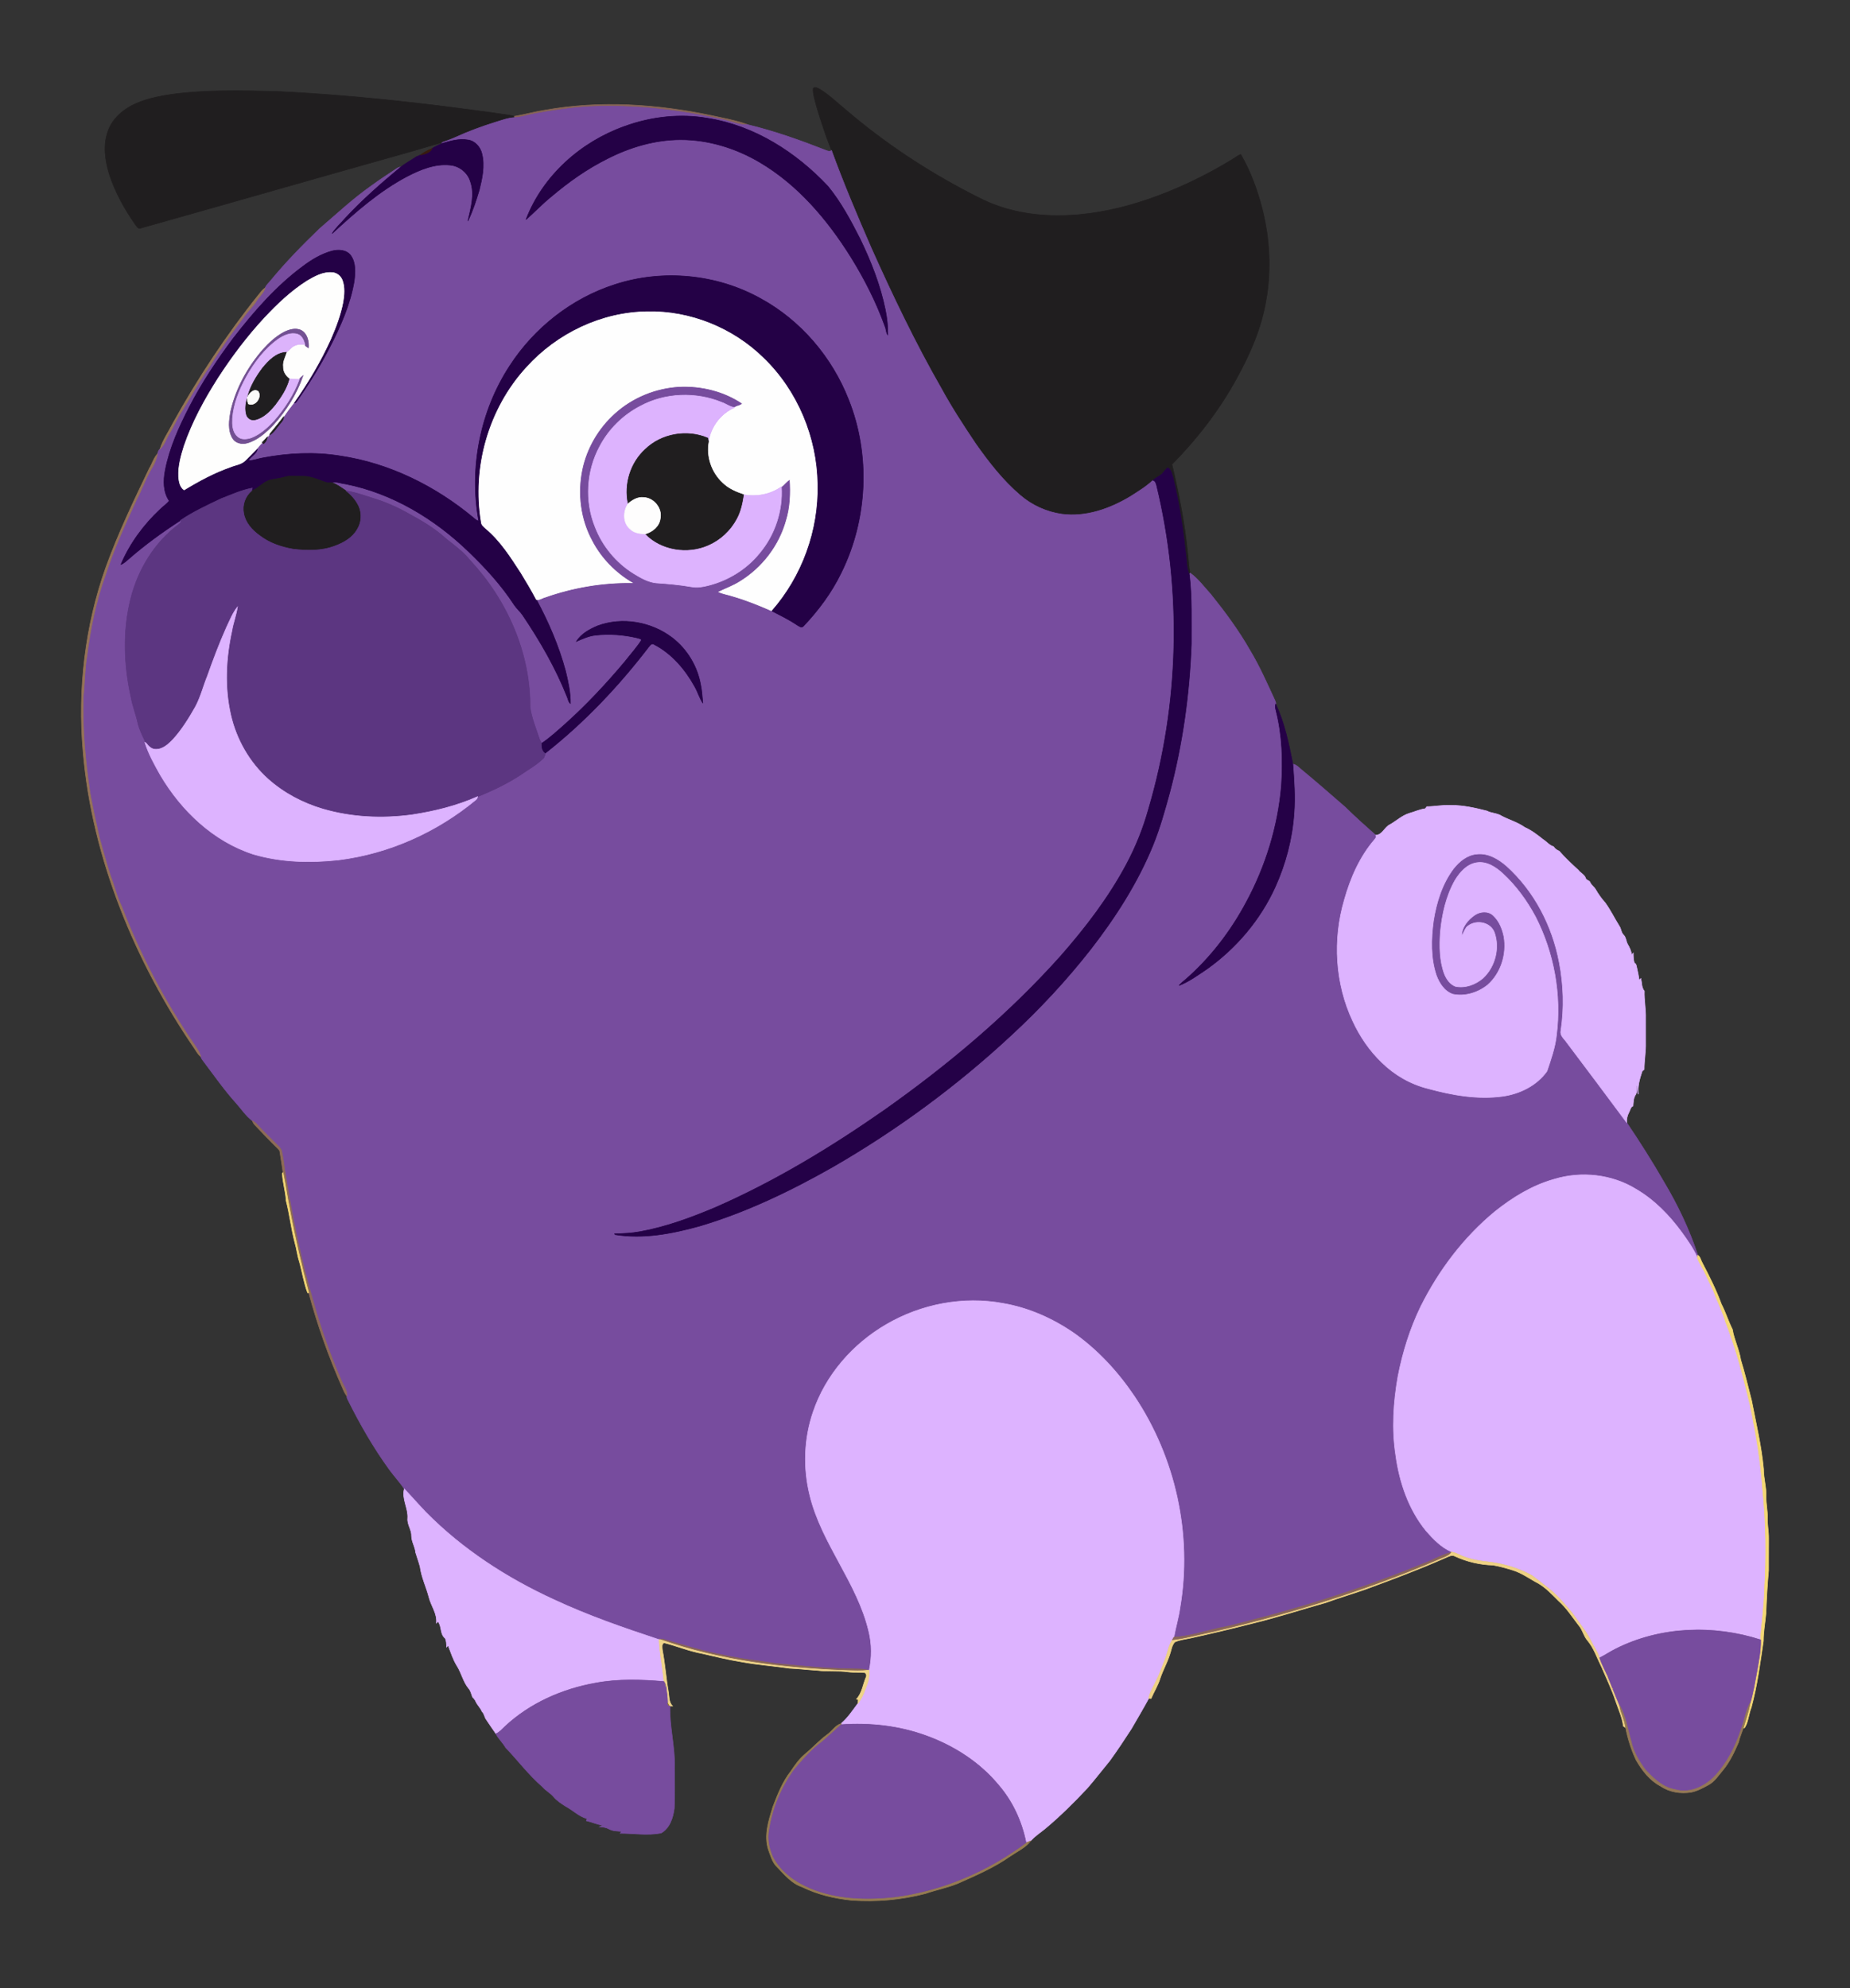 <?xml version="1.0" encoding="UTF-8"?>
<svg enable-background="new 0 0 1632 1754.27" version="1.1" viewBox="0 0 1632 1754.3" xml:space="preserve" xmlns="http://www.w3.org/2000/svg">
<rect x="0" y="0" width="1632" height="1754.3" fill="#333333" stroke="none"/>
<g stroke-width=".5">
	<path d="m717.42 77.898c1.686-1.82 4.065 0.089 5.852 0.838 8.588 5.293 15.791 12.474 23.608 18.806 33.335 28.477 70.109 52.833 109.02 73.013 7.248 3.73 14.473 7.583 22.201 10.274 23.485 8.845 49.059 10.721 73.906 8.498 23.72-2.155 46.959-8.163 69.238-16.517 22.771-8.409 44.603-19.286 65.363-31.85 2.68-1.508 5.003-3.708 7.973-4.679 8.621 14.964 14.652 31.347 18.929 48.065 6.544 25.987 8.119 53.358 3.495 79.803-4.02 25.004-14.339 48.534-26.545 70.556-15.177 27.561-34.574 52.699-56.652 75.045 6.254 25.975 11.335 52.308 13.993 78.932 0.748 5.628 0.715 11.369 2.11 16.919-0.167 0.391-0.502 1.173-0.67 1.563-2.166-4.735-2.401-9.95-2.825-15.043-2.557-23.72-5.852-47.439-11.625-70.612-1.106-3.082-1.374-7.169-4.657-8.766-2.658 1.82-3.964 5.048-6.745 6.712-2.144 1.374-4.378 2.602-6.265 4.311-5.93 5.651-12.999 9.872-19.856 14.272-18.047 10.832-39.198 18.426-60.505 15.634-13.535-1.91-26.456-7.784-36.797-16.707-15.355-13.088-27.796-29.147-39.354-45.563-10.71-15.936-21.185-32.039-30.387-48.902-22.916-39.991-42.805-81.634-61.644-123.68-12.362-28.421-24.457-56.976-35.066-86.101-1.418-3.942-2.904-7.851-4.433-11.737-3.998-11.882-8.219-23.731-11.045-35.959-0.469-2.345-0.994-4.746-0.614-7.125z" fill="#201E1F" stroke="#201E1F"/>
	<path d="m152.24 83.125c30.04-4.009 60.438-3.205 90.669-2.524 65.408 3.004 130.57 10.319 195.41 19.409 5.115 0.938 10.397 1.117 15.4 2.624l0.279 1.083c-5.885 0.324-11.402 2.457-16.974 4.143-11.871 3.696-23.552 7.985-34.854 13.144-3.931 1.831-8.041 3.194-12.094 4.69-8.632 2.557-17.321 4.891-25.92 7.538-80.082 22.502-160.03 45.541-240.1 68.066-2.39 1.005-3.495-1.876-4.735-3.294-9.559-13.568-17.667-28.309-22.849-44.111-3.797-12.295-5.751-25.92-1.161-38.271 3.395-9.772 11.324-17.287 20.235-22.156 11.335-5.997 24.099-8.543 36.696-10.341z" fill="#201E1F" stroke="#201E1F"/>
	<path d="m480.98 97.118c48.534-8.621 98.475-5.305 146.52 4.78 10.821 2.39 21.866 4.299 32.296 8.152-7.449 0.536-14.317-2.792-21.43-4.322-38.974-8.822-79.021-13.546-119-11.603-15.936 0.994-31.727 3.384-47.428 6.187-6.008 1.027-11.793 3.294-17.935 3.406l-0.279-1.083 1.139-0.223c8.755-1.531 17.331-3.921 26.12-5.294z" fill="#876455" stroke="#876455"/>
	<path d="m519.36 94.125c39.98-1.943 80.026 2.781 119 11.603 7.114 1.53 13.982 4.858 21.43 4.322 23.496 5.684 46.367 13.814 68.87 22.636 1.552 0.547 3.417 1.418 4.858 0.033 10.609 29.125 22.703 57.68 35.066 86.101 18.839 42.045 38.729 83.689 61.644 123.68 9.202 16.863 19.677 32.966 30.387 48.902 11.558 16.416 23.999 32.475 39.354 45.563 10.341 8.923 23.262 14.797 36.797 16.707 21.307 2.792 42.459-4.802 60.505-15.634 6.857-4.4 13.926-8.621 19.856-14.272 2.111 0.491 2.658 2.703 3.183 4.534 22.636 93.416 20.157 192.73-6.946 284.94-4.735 17.164-11.357 33.782-19.766 49.472-15.634 29.281-35.959 55.781-57.78 80.685-46.01 51.482-99.178 96.152-155.46 135.96-47.216 32.977-96.721 63.04-149.57 86.135-21.263 8.945-43.084 17.019-65.843 21.185-7.505 1.385-15.121 1.776-22.726 1.921l0.369 0.748c24.97 4.098 50.32-0.86 74.398-7.516 41.253-12.217 80.249-31.012 117.58-52.197 56.373-32.509 109.14-71.338 156.82-115.62 25.596-23.608 49.416-49.159 70.869-76.598 21.821-28.131 41.264-58.428 54.765-91.484 6.142-15.11 10.531-30.844 14.819-46.557 11.368-42.849 17.51-86.994 19.141-131.26-0.101-20.325 0.67-40.728-1.742-60.952 0.168-0.391 0.503-1.173 0.67-1.563 7.103 5.126 12.374 12.418 18.27 18.862 12.552 15.646 24.546 31.85 34.474 49.327 8.487 14.071 15.076 29.147 21.966 44.033 0.279 1.072 1.161 2.2 0.804 3.395-0.871 2.077-0.089 4.266 0.391 6.366 5.416 21.408 6.075 43.721 4.634 65.665-3.06 35.892-13.892 71.003-30.967 102.68-13.546 25.406-31.291 48.69-52.934 67.731-2.267 1.809-4.478 3.696-6.388 5.885 8.889-3.507 16.651-9.224 24.535-14.518 25.92-18.426 47.194-43.542 60.327-72.555 9.191-20.381 14.976-42.38 16.505-64.704 1.184-14.54 0.034-29.102-1.005-43.609 3.317 0.625 5.561 3.406 8.119 5.416 12.843 10.587 25.339 21.576 37.914 32.475 8.755 8.588 17.868 16.796 27.07 24.915 1.027 1.273-0.123 2.557-0.893 3.607-13.234 15.266-21.475 34.228-26.869 53.526-10.274 34.932-8.108 73.661 7.415 106.73 6.265 13.669 14.886 26.288 25.752 36.707 11.246 11.033 25.406 19.152 40.728 22.971 21.341 5.841 43.732 9.839 65.877 6.79 15.109-2.133 30.052-9.504 39.008-22.134 3.551-10.442 7.248-20.961 8.432-32.006 4.433-35.579-2.234-72.466-18.583-104.36-7.572-14.104-17.108-27.282-28.924-38.126-6.153-5.673-14.138-10.899-22.905-9.515-8.688 1.34-14.83 8.431-19.163 15.545-7.907 14.015-11.447 30.04-12.932 45.932-0.771 12.206-0.771 24.836 3.484 36.462 1.798 4.702 5.025 9.392 9.906 11.246 8.699 1.753 17.79-1.642 24.345-7.371 10.665-9.961 14.886-26.567 9.928-40.314-3.719-9.738-17.578-11.581-24.624-4.489-1.698 2.446-2.691 5.293-4.255 7.828 0.022-7.75 5.338-14.339 11.458-18.527 4.791-3.384 12.217-3.976 16.595 0.424 5.137 4.858 7.873 11.737 9.269 18.56 2.646 15.366-2.613 32.274-14.428 42.671-8.476 6.723-19.901 10.363-30.632 8.108-7.415-2.502-12.016-9.704-14.574-16.718-5.126-15.378-4.679-32.017-2.524-47.886 2.546-16.338 7.638-32.776 17.656-46.144 5.059-6.432 12.027-12.173 20.481-12.921 9.883-1.206 19.063 4.233 26.266 10.475 24.568 22.1 40.471 52.9 46.568 85.219 3.819 19.777 4.4 40.225 1.441 60.17-1.039 4.266 2.97 7.147 5.104 10.308 17.689 23.507 35.378 47.037 52.9 70.679 11.536 17.109 22.603 34.541 32.888 52.431 12.161 20.403 22.514 42.023 29.884 64.626-0.089 0.569-0.268 1.709-0.357 2.278-3.552-8.074-8.666-15.311-13.803-22.402-10.933-14.964-24.133-28.578-40.203-38.003-21.419-13.233-48.5-16.148-72.477-8.811-19.231 5.416-36.529 16.048-52.018 28.432-27.651 22.77-49.673 51.973-65.598 83.957-9.437 19.465-15.925 40.27-20.046 61.488-4.054 22.871-5.561 46.412-2.01 69.462 3.239 24.01 11.346 47.998 26.847 66.949 6.365 7.259 13.367 14.562 22.402 18.438l-0.558 0.569c-8.275 2.089-15.567 6.678-23.552 9.548-45.161 18.538-91.607 33.86-138.71 46.646-14.071 3.406-27.896 7.839-42.157 10.386-13.211 3.004-26.299 7.393-39.89 8.163 1.519-8.655 4.166-17.086 5.36-25.808 11.045-64.403-3.931-132.66-40.281-186.88-14.495-21.486-32.341-40.895-53.593-55.837-18.65-12.809-39.845-22.201-62.214-26.02-35.099-6.544-72.22 0.636-102.95 18.594-29.571 17.142-53.57 44.603-64.559 77.156-8.108 23.574-8.945 49.472-2.959 73.638 10.43 42.838 41.889 77 52.018 119.94 2.803 11.29 2.803 23.172 0.369 34.53l-0.983-0.19c-5.171-1.586-10.631-0.804-15.925-1.295-22.022-0.089-43.922-2.591-65.81-4.668-15.288-2.501-30.777-3.897-45.876-7.404-17.968-3.261-35.39-8.889-52.889-13.926-1.027-0.078-2.021 0-2.993 0.212l-0.86 0.101c-31.503-10.386-62.917-21.285-92.991-35.356-41.565-19.074-80.618-44.413-112.81-77.089-6.455-6.723-12.563-13.769-18.974-20.526-3.875-5.919-8.744-11.067-12.898-16.751-14.25-19.565-26.31-40.638-37.054-62.303-0.558-0.905-0.759-1.865-0.614-2.859 0.48-5.104-3.272-9.325-5.003-13.881-9.515-21.955-17.678-44.536-24.122-67.596-11.681-38.595-19.42-78.239-25.775-118-0.67-5.55-1.496-11.078-2.669-16.528-0.368-1.965-1.809-3.384-3.093-4.746-6.544-6.488-13.111-12.954-19.387-19.677-0.983-1.05-2.189-1.776-3.35-2.479-5.695-4.199-9.593-10.33-14.272-15.545-10.531-11.636-19.476-24.568-28.935-37.054-0.994-1.262-1.954-2.569-2.367-4.11-1.206-4.366-4.009-7.962-6.477-11.648-25.674-37.69-47.037-78.295-63.364-120.89-4.288-8.588-6.31-18.024-9.816-26.925-3.641-11.145-6.566-22.514-9.839-33.77-2.87-12.91-5.695-25.83-8.096-38.829-4.255-28.153-6.801-56.63-6.086-85.107 1.396-12.184 1.173-24.524 3.272-36.629 3.082-23.787 7.828-47.428 15.947-70.042 7.404-23.128 17.578-45.228 27.662-67.273 5.025-9.336 8.297-19.509 13.892-28.544 2.289-3.708 3.83-7.817 4.746-12.072 0.402-1.608 0.893-3.272 2.222-4.355 3.976-3.585 5.327-8.934 8.052-13.356 3.942-6.276 6.7-13.2 10.788-19.376 7.326-11.703 13.937-23.842 21.542-35.378 5.037-6.611 8.666-14.149 13.781-20.716 6.578-10.397 14.283-20.001 21.419-30.007 3.116-3.964 6.834-7.449 9.459-11.804 2.401-3.953 6.377-6.901 7.728-11.458 0.86-2.535 3.105-4.199 4.679-6.265 13.401-16.271 28.131-31.369 43.307-45.988 15.065-12.876 29.538-26.523 45.809-37.914 7.102-5.26 14.585-9.995 21.911-14.953 1.161-0.849 2.501-1.418 3.964-1.586-17.209 14.283-34.105 29.08-49.327 45.519-3.752 4.411-8.186 8.275-11.29 13.211 20.325-18.728 41.331-37.266 65.888-50.298 11.692-6.053 24.602-11.491 38.07-10.118 8.264 0.659 15.724 6.622 18.058 14.618 4.02 11.458 0.279 23.429-2.245 34.742 4.266-8.778 7.27-18.136 10.084-27.461 2.535-10.33 4.947-21.33 2.267-31.861-1.362-6.008-6.231-11.491-12.53-12.24-7.784-1.34-15.433 1.005-22.804 3.194l0.29-0.949c4.054-1.496 8.163-2.859 12.094-4.69 11.301-5.159 22.983-9.448 34.854-13.144 5.573-1.686 11.089-3.819 16.974-4.143 6.142-0.112 11.927-2.379 17.935-3.406 15.699-2.805 31.49-5.194 47.426-6.188m31.827 17.287c-38.718 13.691-72.376 43.609-87.14 82.326 7.482-6.544 14.294-13.848 22.045-20.101 15.366-13.055 31.928-24.814 50.041-33.77 19.789-10.073 41.755-16.517 64.079-16.617 24.568-0.033 48.813 7.426 69.897 19.867 33.849 19.923 59.857 50.689 80.484 83.644 12.061 19.387 22.435 39.879 30.174 61.376 1.072 2.334 0.793 5.349 2.423 7.359 0.145-7.46-0.692-14.886-2.178-22.179-4.445-21.777-12.642-42.615-22.302-62.582-8.197-16.159-16.84-32.352-28.376-46.423-28.053-29.839-64.593-53.302-105.52-59.891-24.59-4.389-50.219-1.519-73.626 6.991m-258.5 110.11c-9.113 2.524-17.365 7.404-24.881 13.032-24.133 17.712-43.899 40.549-62.136 64.09-14.183 19.018-27.405 38.818-38.349 59.902-9.269 17.935-17.756 36.585-21.575 56.53-1.742 8.99-1.82 18.985 3.551 26.847-2.334 2.948-5.539 5.025-8.197 7.661-14.473 13.635-26.612 30.063-34.373 48.422 2.624-0.882 4.567-2.971 6.667-4.69 14.328-12.586 29.806-23.775 45.787-34.139 1.519 1.619-0.491 2.602-1.63 3.585-21.173 15.802-35.658 39.555-42.112 65.017-7.359 28.79-6.22 59.243 0.29 88.089 1.362 7.527 4.288 14.641 5.885 22.134 1.418 6.176 4.478 11.759 7.114 17.477l-0.882-0.402c3.172 10.162 8.42 19.554 13.635 28.801 18.538 31.448 46.814 58.484 82.047 69.852 24.323 7.17 50.12 7.795 75.191 5.025 44.312-5.494 86.648-24.535 120.97-52.967 0.949-0.748 1.508-1.72 1.675-2.915 13.077-5.226 25.875-11.368 37.701-19.096 6.968-4.835 14.507-8.967 20.57-14.976 0.726-1.385 1.228-2.881 1.563-4.4 34.429-27.07 64.715-59.165 91.316-93.896 1.072-1.474 2.725-3.339 4.657-1.831 15.523 8.052 27.293 21.922 35.669 37.042 2.702 4.746 4.21 10.084 7.192 14.685-0.525-5.517-0.826-11.078-1.988-16.505-2.937-16.126-11.893-31.045-24.881-41.074-18.326-14.116-44.067-18.728-65.888-10.631-7.192 2.982-14.484 7.013-18.784 13.747 5.461-2.312 10.911-4.858 16.896-5.494 12.15-1.385 24.546-0.424 36.439 2.323 1.385 0.514 3.261 0.491 4.177 1.898-4.344 6.812-9.827 12.798-14.786 19.152-16.416 19.588-33.938 38.304-52.99 55.368-6.533 5.762-12.988 11.692-20.202 16.606-1.094-1.396-1.999-2.904-2.434-4.59-2.982-9.001-6.723-17.89-7.974-27.338 0.302-47.919-20.459-94.633-52.9-129.41-5.829-7.237-13.256-12.943-20.604-18.538-8.476-7.817-18.225-14.171-28.321-19.699-10.676-6.22-21.777-11.815-33.569-15.579-8.889-2.77-17.712-6.109-26.925-7.583-4.065-2.624-7.951-5.718-12.575-7.27 3.964-1.161 7.985 0.815 11.971 1.184 41.32 8.152 78.719 30.766 108.78 59.813 14.853 14.294 28.913 29.616 40.169 46.948 2.2 3.306 5.327 5.852 7.549 9.168 15.177 22.581 28.924 46.289 38.986 71.628 0.983 2.044 1.117 4.757 3.038 6.209 0.123-9.66-2.01-19.186-4.244-28.522-5.919-22.056-15.031-43.162-25.819-63.241 2.557 0.748 5.171-1.396 7.706-2.01 24.557-8.711 50.734-13.122 76.787-12.764-14.897-8.711-27.405-21.576-35.39-36.886-10.363-19.04-13.222-41.811-8.8-62.951 3.976-19.007 14.227-36.585 28.667-49.539 15.534-14.149 36.071-22.547 57.021-23.775 19.476-0.905 39.499 3.964 55.748 14.931-1.24 2.077-4.78 1.999-6.767 3.54-4.154-0.413-7.516-3.138-11.357-4.501-22.916-9.425-50.142-8.498-71.997 3.373-15.177 7.884-27.941 20.481-35.814 35.68-11.558 21.43-13.166 48.009-4.076 70.623 6.522 17.131 18.817 31.95 34.418 41.543 6.03 3.674 12.452 7.393 19.61 8.13 10.475 0.67 20.939 1.653 31.291 3.428 4.836 0.96 9.76 0 14.484-1.15 17.566-4.389 33.826-14.361 45.262-28.455 13.613-16.115 20.76-37.645 19.376-58.696 2.725-1.91 4.556-4.947 7.56-6.488 0.815 12.184 0.369 24.58-3.261 36.328-6.176 22.324-21.252 41.878-40.996 53.916-5.852 3.696-12.396 6.031-18.583 9.034 3.998 1.843 8.443 2.435 12.619 3.853 11.603 3.328 22.793 7.884 33.837 12.72 7.583 3.92 15.277 7.672 22.391 12.441 1.675 0.893 3.953 3.093 5.785 1.273 13.289-13.97 24.937-29.661 33.368-47.06 23.307-47.026 26.065-104.05 6.555-152.87-14.607-37.31-42.068-69.73-77.312-89.038-38.785-21.743-86.682-26.344-128.93-12.508-37.936 12.161-70.991 38.215-92.612 71.583-26.132 39.912-35.993 90.088-27.439 136.97-1.898-0.212-3.25-1.642-4.623-2.77-33.502-27.919-74.107-48.143-117.47-54.587-22.67-3.696-45.943-2.557-68.445 1.72-4.232 0.759-8.309 2.379-12.63 2.49 1.898-4.11 7.94-6.097 7.784-10.944 1.441-1.764 2.848-3.551 4.478-5.148 0.313 0.257 0.927 0.793 1.24 1.05 1.642-1.552 3.004-3.54 3.194-5.852 0.804-0.983 1.619-1.954 2.446-2.915l-0.179 0.994c3.763-2.211 5.762-6.254 8.61-9.403 1.497-1.954 3.663-3.83 3.495-6.522 2.758-4.232 5.785-8.264 8.923-12.228 1.642 0.547 2.446-1.374 3.328-2.345 10.542-15.121 20.302-30.8 28.667-47.227 9.425-18.348 17.968-37.556 21.363-58.026 0.905-7.471 1.541-15.936-2.993-22.402-3.805-5.26-11.064-5.55-16.804-4.009z" fill="#774C9E" stroke="#774C9E"/>
	<path d="m551.18 111.41c23.407-8.51 49.036-11.38 73.627-6.991 40.929 6.589 77.469 30.052 105.52 59.891 11.536 14.071 20.18 30.264 28.376 46.423 9.66 19.967 17.857 40.806 22.302 62.582 1.485 7.292 2.323 14.719 2.178 22.179-1.63-2.01-1.351-5.025-2.423-7.359-7.739-21.497-18.114-41.99-30.174-61.376-20.626-32.955-46.635-63.721-80.484-83.644-21.084-12.44-45.329-19.9-69.897-19.867-22.324 0.101-44.29 6.544-64.079 16.617-18.114 8.956-34.675 20.716-50.041 33.77-7.75 6.254-14.562 13.557-22.045 20.101 14.763-38.717 48.421-68.635 87.139-82.326z" fill="#240146" stroke="#240146"/>
	<path d="m389.78 126.64c7.371-2.189 15.02-4.534 22.804-3.194 6.298 0.748 11.167 6.231 12.53 12.24 2.68 10.531 0.268 21.531-2.267 31.861-2.814 9.325-5.818 18.683-10.084 27.461 2.524-11.313 6.265-23.284 2.245-34.742-2.334-7.996-9.794-13.959-18.058-14.618-13.468-1.374-26.378 4.065-38.07 10.118-24.557 13.032-45.563 31.57-65.888 50.298 3.104-4.936 7.538-8.8 11.29-13.211 15.221-16.439 32.118-31.235 49.327-45.519 4.166-3.373 8.99-5.807 13.379-8.856 1.284-0.603 2.591-1.184 3.92-1.742 3.92-0.715 8.364-1.91 10.319-5.762 2.723-1.676 5.627-3.027 8.553-4.334z" fill="#240146" stroke="#240146"/>
	<path d="m370.91 136.74c3.138-2.423 6.656-4.266 10.319-5.762-1.955 3.852-6.4 5.047-10.319 5.762z" fill="#391B0F" stroke="#391B0F"/>
	<path d="m292.68 221.52c5.74-1.541 12.999-1.251 16.807 4.009 4.534 6.466 3.897 14.931 2.993 22.402-3.395 20.47-11.938 39.678-21.363 58.026-8.364 16.427-18.125 32.106-28.667 47.227-0.882 0.972-1.686 2.892-3.328 2.345 12.429-17.611 23.508-36.238 32.441-55.871 4.69-10.732 8.923-21.777 11.089-33.324 1.005-6.176 1.586-12.731-0.547-18.739-1.318-3.864-4.869-6.89-9.001-7.114-8.04-0.748-15.422 3.395-22.123 7.326-14.093 8.923-26.277 20.526-37.634 32.676-15.199 16.383-28.678 34.295-40.817 53.034-12.083 18.951-22.96 38.863-30.208 60.193-2.747 8.699-5.226 17.734-4.802 26.936 0.335 4.188 1.15 9.102 4.891 11.67 12.965-7.907 26.4-15.188 40.784-20.202 4.355-1.854 9.559-2.256 13.066-5.729 3.641-3.518 7.192-7.136 10.654-10.832 0.156 4.847-5.885 6.834-7.784 10.944 4.322-0.112 8.398-1.731 12.63-2.49 22.502-4.277 45.775-5.416 68.445-1.72 43.363 6.444 83.968 26.668 117.47 54.587 1.374 1.128 2.725 2.557 4.623 2.77-8.554-46.881 1.307-97.056 27.439-136.97 21.62-33.368 54.676-59.422 92.612-71.583 42.247-13.836 90.144-9.235 128.93 12.508 35.244 19.309 62.705 51.728 77.312 89.038 19.51 48.824 16.751 105.84-6.555 152.87-8.431 17.399-20.079 33.089-33.368 47.06-1.831 1.82-4.11-0.38-5.785-1.273-7.114-4.769-14.808-8.521-22.391-12.441 26.746-30.42 41.42-71.003 40.493-111.47-0.514-41.375-17.6-82.528-47.428-111.35-26.902-26.5-64.57-41.833-102.38-41.018-40.404 0.391-79.68 19.23-106.63 49.092-33.391 36.283-48.176 88.346-39.968 136.85 0.19 2.356 2.222 3.786 3.808 5.293 12.977 10.788 22.1 25.216 31.191 39.209 4.746 7.706 9.336 15.512 13.568 23.519 10.788 20.079 19.9 41.186 25.819 63.241 2.233 9.336 4.366 18.862 4.244 28.522-1.921-1.452-2.055-4.165-3.038-6.209-10.062-25.339-23.809-49.047-38.986-71.628-2.222-3.317-5.349-5.863-7.549-9.168-11.257-17.332-25.317-32.654-40.169-46.948-30.063-29.047-67.463-51.661-108.78-59.813-3.987-0.369-8.007-2.345-11.971-1.184-1.943 0.056-3.965 0.324-5.807-0.346-6.98-2.591-14.127-5.74-21.732-5.204-4.69 0.223-9.504-0.793-14.06 0.681-3.953 1.307-8.119 1.563-12.15 2.434-6.622 1.485-10.721 7.583-17.042 9.76 0.156-0.614 0.48-1.865 0.636-2.479-9.526 1.764-18.404 5.874-27.405 9.325-12.273 5.829-24.702 11.569-35.982 19.219-15.981 10.363-31.459 21.553-45.787 34.139-2.099 1.72-4.043 3.808-6.667 4.69 7.761-18.359 19.9-34.787 34.373-48.422 2.658-2.636 5.863-4.713 8.197-7.661-5.371-7.862-5.293-17.857-3.551-26.847 3.819-19.945 12.306-38.595 21.575-56.53 10.944-21.084 24.166-40.884 38.349-59.902 18.237-23.541 38.003-46.378 62.136-64.09 7.517-5.628 15.77-10.508 24.883-13.032z" fill="#240146" stroke="#240146"/>
	<path d="m270.98 247.81c6.7-3.931 14.082-8.074 22.123-7.326 4.132 0.223 7.683 3.25 9.001 7.114 2.133 6.008 1.552 12.563 0.547 18.739-2.167 11.547-6.399 22.592-11.089 33.324-8.934 19.632-20.012 38.26-32.441 55.871-3.138 3.964-6.164 7.996-8.923 12.228-3.763 5.148-7.929 9.973-11.927 14.931-0.826 0.96-1.642 1.932-2.446 2.915-1.452 1.63-2.937 3.216-4.433 4.802-1.63 1.597-3.038 3.384-4.478 5.148-3.462 3.696-7.013 7.315-10.654 10.832-3.506 3.473-8.711 3.875-13.066 5.729-14.384 5.014-27.818 12.295-40.784 20.202-3.741-2.568-4.556-7.482-4.891-11.67-0.424-9.202 2.055-18.236 4.802-26.936 7.248-21.33 18.125-41.241 30.208-60.193 12.139-18.739 25.618-36.652 40.817-53.034 11.357-12.15 23.541-23.753 37.634-32.676m-20.626 45.362c-7.035 3.752-12.954 9.28-18.27 15.154-13.535 15.5-23.831 34.094-28.488 54.207-1.463 7.918-2.825 16.986 1.63 24.211 2.557 4.266 8.029 5.405 12.597 4.199 9.504-2.569 16.919-9.515 23.586-16.416 11.212-12.508 20.414-27.126 25.886-43.051-1.184 1.016-2.535 1.943-3.294 3.339-2.993-0.011-5.963-0.29-8.912-0.558-3.384-2.535-5.796-6.365-5.628-10.698-0.581-4.567 1.876-8.565 3.149-12.742 2.747-2.077 4.802-5.159 8.23-6.22 2.569-1.117 5.416-0.659 8.152-0.692 0.279 1.575 1.921 2.233 3.16 2.993 0.436-5.64-1.061-12.407-6.354-15.389-4.98-2.536-10.787-0.704-15.444 1.663z" fill="#FEFEFD" stroke="#FEFEFD"/>
	<path d="m228.37 259.82c1.675-2.077 3.227-4.366 5.573-5.774-1.351 4.556-5.327 7.505-7.728 11.458-2.624 4.355-6.343 7.84-9.459 11.804-7.136 10.006-14.842 19.61-21.419 30.007-5.115 6.566-8.744 14.105-13.781 20.716-7.605 11.536-14.216 23.675-21.542 35.378-4.087 6.176-6.846 13.099-10.788 19.376-2.725 4.422-4.076 9.772-8.052 13.356 2.49-8.018 7.493-14.964 11.212-22.424 22.157-39.957 47.385-78.25 75.984-113.9z" fill="#967557" stroke="#967557"/>
	<path d="m464.55 324.11c26.947-29.862 66.223-48.701 106.63-49.092 37.813-0.815 75.481 14.518 102.38 41.018 29.828 28.823 46.914 69.975 47.428 111.35 0.927 40.471-13.747 81.053-40.493 111.47-11.045-4.836-22.234-9.392-33.837-12.72-4.177-1.418-8.621-2.01-12.619-3.853 6.187-3.004 12.731-5.338 18.583-9.034 19.744-12.038 34.82-31.593 40.996-53.916 3.629-11.748 4.076-24.144 3.261-36.328-3.004 1.541-4.835 4.579-7.56 6.488-9.582 6.89-21.855 9.09-33.368 7.013-6.823-2.312-13.636-5.204-18.806-10.375-9.85-9.135-14.752-23.407-12.128-36.64 2.01-13.099 10.877-24.781 23.106-29.973 1.988-1.541 5.528-1.463 6.767-3.54-16.249-10.966-36.272-15.835-55.748-14.931-20.95 1.228-41.487 9.626-57.021 23.775-14.439 12.954-24.691 30.532-28.667 49.539-4.422 21.14-1.563 43.91 8.8 62.951 7.985 15.311 20.492 28.176 35.39 36.886-26.054-0.357-52.23 4.054-76.787 12.764-2.535 0.614-5.148 2.758-7.706 2.01-4.233-8.007-8.822-15.813-13.568-23.519-9.09-13.993-18.214-28.421-31.191-39.209-1.586-1.508-3.618-2.937-3.808-5.293-8.211-48.499 6.575-100.56 39.966-136.84z" fill="#FEFEFE" stroke="#FEFEFE"/>
	<path d="m250.36 293.17c4.657-2.368 10.464-4.199 15.445-1.664 5.293 2.982 6.79 9.749 6.354 15.389-1.24-0.759-2.881-1.418-3.16-2.993-1.016-3.585-2.546-7.694-6.41-8.99-6.019-1.965-12.262 1.005-17.176 4.344-12.161 8.733-21.33 20.995-28.499 33.994-5.997 11.156-10.933 23.239-11.804 35.993-0.246 5.394-0.112 11.759 4.288 15.646 3.183 3.373 8.42 2.636 12.418 1.318 7.761-3.049 14.06-8.867 19.699-14.853 9.459-10.799 17.444-23.05 22.491-36.54 0.759-1.396 2.111-2.323 3.294-3.339-5.472 15.925-14.674 30.543-25.886 43.051-6.667 6.901-14.082 13.848-23.586 16.416-4.567 1.206-10.04 0.067-12.597-4.199-4.456-7.225-3.093-16.293-1.63-24.211 4.657-20.113 14.953-38.706 28.488-54.207 5.317-5.874 11.236-11.402 18.271-15.155z" fill="#735093" stroke="#735093"/>
	<path d="m245.41 299.26c4.914-3.339 11.156-6.31 17.176-4.344 3.864 1.295 5.394 5.405 6.41 8.99-2.736 0.033-5.584-0.424-8.152 0.692-3.428 1.061-5.483 4.143-8.23 6.22-8.967 0.38-15.556 7.348-20.905 13.814-5.774 7.638-10.866 16.092-13.267 25.451-0.1 0.357-0.302 1.094-0.413 1.463-1.329 4.556-1.943 9.515-0.67 14.172 0.804 3.205 4.143 5.416 7.437 4.679 7.605-1.597 13.289-7.594 18.047-13.367 5.171-6.879 10.14-14.328 12.251-22.77 2.948 0.268 5.919 0.547 8.912 0.558-5.048 13.49-13.032 25.741-22.491 36.54-5.64 5.986-11.938 11.804-19.699 14.853-3.998 1.318-9.236 2.055-12.418-1.318-4.4-3.886-4.534-10.252-4.288-15.646 0.871-12.753 5.807-24.836 11.804-35.993 7.166-13 16.335-25.261 28.496-33.994z" fill="#DCB3FB" stroke="#DCB3FB"/>
	<path d="m231.71 324.63c5.349-6.466 11.938-13.434 20.905-13.814-1.273 4.177-3.73 8.175-3.149 12.742-0.168 4.333 2.245 8.163 5.628 10.698-2.111 8.443-7.08 15.891-12.251 22.77-4.757 5.774-10.442 11.77-18.047 13.367-3.294 0.737-6.633-1.474-7.437-4.679-1.273-4.657-0.659-9.615 0.67-14.172 0.212 1.597 0.458 3.216 0.994 4.769 5.963 2.915 12.452-5.986 8.711-10.989-3.797-2.758-7.583 1.642-9.291 4.757 2.402-9.357 7.494-17.81 13.267-25.449z" fill="#201E20" stroke="#201E20"/>
	<path d="m218.44 350.08c1.709-3.116 5.494-7.516 9.291-4.757 3.741 5.003-2.747 13.903-8.711 10.989-0.536-1.552-0.782-3.172-0.994-4.769 0.112-0.369 0.313-1.106 0.414-1.463z" fill="#FBFBF9" stroke="#FBFBF9"/>
	<path d="m564.76 358.39c21.855-11.871 49.081-12.798 71.997-3.373 3.842 1.362 7.203 4.087 11.357 4.501-12.228 5.193-21.095 16.874-23.106 29.973-0.156-0.737-0.458-2.211-0.603-2.948-18.214-7.873-40.884-3.976-55.145 9.894-13.01 11.837-18.907 30.766-15.132 47.931-4.601 6.745-4.802 17.187 1.965 22.603 3.518 3.529 8.632 3.875 13.334 4.099 13.97 14.395 37.165 17.913 55.301 9.872 10.598-4.601 19.51-12.898 24.937-23.083 3.641-6.566 5.115-14.015 6.276-21.352 11.514 2.077 23.787-0.123 33.368-7.013 1.385 21.051-5.762 42.582-19.376 58.696-11.435 14.093-27.695 24.066-45.262 28.455-4.724 1.15-9.649 2.111-14.484 1.15-10.352-1.776-20.816-2.758-31.291-3.428-7.158-0.737-13.58-4.456-19.61-8.13-15.601-9.593-27.896-24.412-34.418-41.543-9.09-22.614-7.482-49.193 4.076-70.623 7.875-15.2 20.639-27.796 35.816-35.681z" fill="#DDB3FE" stroke="#DDB3FE"/>
	<path d="m238.27 382.69c3.998-4.958 8.163-9.783 11.927-14.931 0.168 2.691-1.999 4.567-3.495 6.522-2.848 3.149-4.847 7.192-8.61 9.403l0.178-0.994z" fill="#201E20" stroke="#201E20"/>
	<path d="m569.26 396.44c14.261-13.87 36.931-17.767 55.145-9.894 0.145 0.737 0.447 2.211 0.603 2.948-2.624 13.233 2.278 27.505 12.128 36.64 5.171 5.171 11.983 8.063 18.806 10.375-1.161 7.337-2.635 14.786-6.276 21.352-5.427 10.185-14.339 18.482-24.937 23.083-18.136 8.041-41.331 4.523-55.301-9.872 6.31-1.876 12.206-6.7 13.044-13.58 1.854-9.001-5.684-18.281-14.797-18.583-5.159-0.558-9.772 2.267-13.546 5.461-3.775-17.164 2.121-36.093 15.131-47.93z" fill="#201E1F" stroke="#201E1F"/>
	<path d="m231.39 390.41c1.496-1.586 2.982-3.172 4.433-4.802-0.19 2.312-1.552 4.299-3.194 5.852-0.312-0.257-0.927-0.793-1.239-1.05z" fill="#201E20" stroke="#201E20"/>
	<path d="m131.68 413.41c2.591-4.21 3.842-9.28 7.27-12.921-0.916 4.255-2.457 8.364-4.746 12.072-5.595 9.035-8.867 19.208-13.892 28.544-10.084 22.045-20.258 44.145-27.662 67.273-8.119 22.614-12.865 46.256-15.947 70.042-2.099 12.105-1.876 24.446-3.272 36.629-0.715 28.477 1.831 56.954 6.086 85.107 2.401 12.999 5.226 25.92 8.096 38.829 3.272 11.257 6.198 22.625 9.839 33.77 3.506 8.9 5.528 18.337 9.816 26.925 16.327 42.593 37.69 83.198 63.364 120.89 2.468 3.685 5.271 7.281 6.477 11.648-2.468-1.776-3.808-4.579-5.483-6.991-26.31-38.517-48.5-79.881-65.397-123.38-17.276-44.446-28.991-91.205-32.955-138.78-4.769-54.855 1.686-110.84 20.224-162.77 10.788-29.76 24.457-58.393 38.182-86.893z" fill="#957357" stroke="#957357"/>
	<path d="m1023.4 419.46c2.781-1.664 4.087-4.891 6.745-6.712 3.283 1.597 3.551 5.684 4.657 8.766 5.773 23.172 9.068 46.892 11.625 70.612 0.424 5.092 0.659 10.308 2.825 15.043 2.412 20.224 1.642 40.627 1.742 60.952-1.63 44.268-7.773 88.413-19.141 131.26-4.288 15.713-8.677 31.448-14.819 46.557-13.501 33.056-32.944 63.353-54.765 91.484-21.453 27.439-45.273 52.99-70.869 76.598-47.685 44.279-100.45 83.108-156.82 115.62-37.333 21.185-76.33 39.979-117.58 52.197-24.077 6.656-49.427 11.614-74.398 7.516l-0.369-0.748c7.605-0.145 15.221-0.536 22.726-1.921 22.759-4.165 44.58-12.24 65.843-21.185 52.844-23.094 102.35-53.157 149.57-86.135 56.284-39.812 109.45-84.482 155.46-135.96 21.821-24.904 42.146-51.404 57.78-80.685 8.409-15.69 15.031-32.307 19.766-49.472 27.103-92.21 29.583-191.52 6.946-284.94-0.525-1.831-1.072-4.043-3.183-4.534 1.89-1.708 4.123-2.936 6.268-4.31z" fill="#240147" stroke="#240147"/>
	<path d="m251.12 420.92c4.556-1.474 9.37-0.458 14.06-0.681 7.605-0.536 14.752 2.613 21.732 5.204 1.843 0.67 3.864 0.402 5.807 0.346 4.623 1.552 8.51 4.646 12.575 7.27 4.646 3.529 8.599 8.029 11.145 13.312 3.06 6.589 2.535 14.685-1.34 20.827-4.11 7.214-11.67 11.592-19.242 14.406-11.871 4.634-24.959 4.433-37.411 2.915-10.508-1.831-20.973-5.372-29.46-11.994-6.622-4.702-12.552-11.301-13.993-19.543-1.485-7.225 1.195-15.177 6.935-19.867 6.321-2.178 10.419-8.275 17.042-9.76 4.031-0.872 8.196-1.128 12.15-2.435z" fill="#201E1F" stroke="#201E1F"/>
	<path d="m195.16 439.96c9.001-3.451 17.879-7.56 27.405-9.325-0.156 0.614-0.48 1.865-0.636 2.479-5.74 4.69-8.42 12.641-6.935 19.867 1.441 8.242 7.37 14.842 13.993 19.543 8.487 6.622 18.951 10.162 29.46 11.994 12.452 1.519 25.54 1.72 37.411-2.915 7.572-2.814 15.132-7.192 19.242-14.406 3.875-6.142 4.4-14.238 1.34-20.827-2.546-5.282-6.5-9.783-11.145-13.312 9.213 1.474 18.035 4.813 26.925 7.583 11.793 3.763 22.893 9.358 33.569 15.579 10.095 5.528 19.845 11.882 28.321 19.699 7.348 5.595 14.775 11.301 20.604 18.538 32.441 34.775 53.202 81.489 52.9 129.41 1.251 9.448 4.992 18.337 7.974 27.338 0.436 1.686 1.34 3.194 2.434 4.59-0.168 3.104 0.257 6.801 3.172 8.61-0.335 1.519-0.838 3.015-1.563 4.4-6.064 6.008-13.602 10.14-20.57 14.976-11.826 7.728-24.624 13.87-37.701 19.096-18.337 8.141-38.003 12.999-57.792 16.025-26.277 3.562-53.38 2.379-78.887-5.126-17.734-5.26-34.485-14.104-48.277-26.467-16.483-14.797-27.863-34.921-32.81-56.451-5.606-24.379-4.367-49.952 0.994-74.252 1.173-7.136 3.864-13.915 4.88-21.062-4.344 5.472-6.823 12.117-9.827 18.359-6.187 13.926-11.581 28.187-16.64 42.548-3.708 9.034-5.986 18.661-10.665 27.271-5.673 10.04-11.782 19.934-19.532 28.522-4.21 4.422-9.47 9.358-16.048 8.867-3.574-0.223-5.952-3.082-8.029-5.628-2.636-5.718-5.696-11.301-7.114-17.477-1.597-7.493-4.523-14.607-5.885-22.134-6.511-28.846-7.65-59.299-0.29-88.089 6.455-25.462 20.939-49.215 42.112-65.017 1.139-0.983 3.149-1.965 1.63-3.585 11.278-7.649 23.707-13.389 35.98-19.219z" fill="#5C3681" stroke="#5C3681"/>
	<path d="m554.13 444.37c3.775-3.194 8.387-6.019 13.546-5.461 9.113 0.301 16.651 9.582 14.797 18.583-0.838 6.879-6.734 11.704-13.044 13.58-4.701-0.223-9.816-0.57-13.334-4.099-6.767-5.417-6.566-15.858-1.965-22.603z" fill="#FEFDFD" stroke="#FEFDFD"/>
	<path d="m199.63 553.9c3.004-6.243 5.483-12.887 9.827-18.359-1.016 7.147-3.708 13.926-4.88 21.062-5.36 24.3-6.6 49.874-0.994 74.252 4.947 21.531 16.327 41.655 32.81 56.451 13.792 12.362 30.543 21.207 48.277 26.467 25.507 7.504 52.61 8.688 78.887 5.126 19.789-3.026 39.455-7.884 57.792-16.025-0.168 1.195-0.726 2.167-1.675 2.915-34.318 28.432-76.653 47.473-120.97 52.967-25.071 2.769-50.868 2.144-75.191-5.025-35.233-11.369-63.509-38.405-82.047-69.852-5.215-9.247-10.464-18.638-13.635-28.801l0.882 0.402c2.077 2.546 4.456 5.405 8.029 5.628 6.578 0.491 11.837-4.445 16.048-8.867 7.75-8.588 13.859-18.482 19.532-28.522 4.679-8.61 6.957-18.236 10.665-27.271 5.058-14.361 10.452-28.622 16.639-42.548z" fill="#DDB3FF" stroke="#DDB3FF"/>
	<path d="m527.26 552.19c21.821-8.096 47.562-3.484 65.888 10.631 12.988 10.028 21.944 24.948 24.881 41.074 1.161 5.427 1.463 10.989 1.988 16.505-2.982-4.601-4.489-9.939-7.192-14.685-8.376-15.121-20.146-28.991-35.669-37.042-1.932-1.508-3.585 0.357-4.657 1.831-26.601 34.731-56.887 66.826-91.316 93.896-2.915-1.809-3.339-5.506-3.172-8.61 7.214-4.914 13.669-10.844 20.202-16.606 19.052-17.064 36.573-35.781 52.99-55.368 4.958-6.354 10.442-12.34 14.786-19.152-0.916-1.407-2.792-1.385-4.177-1.898-11.893-2.747-24.289-3.708-36.439-2.323-5.986 0.637-11.435 3.183-16.896 5.494 4.299-6.733 11.591-10.765 18.783-13.747z" fill="#240247" stroke="#240247"/>
	<path d="m1125.8 627.58c-0.48-2.099-1.262-4.288-0.391-6.366 7.773 16.673 11.57 34.954 15.099 52.945 1.039 14.507 2.189 29.069 1.005 43.609-1.53 22.324-7.315 44.324-16.505 64.704-13.133 29.013-34.407 54.129-60.327 72.555-7.884 5.293-15.646 11.011-24.535 14.518 1.91-2.189 4.121-4.076 6.388-5.885 21.643-19.04 39.388-42.325 52.934-67.731 17.075-31.682 27.907-66.793 30.967-102.68 1.44-21.944 0.781-44.256-4.635-65.664z" fill="#250147" stroke="#250147"/>
	<path d="m1258.7 711.73c7.226-0.089 14.373-1.608 21.631-1.173 10.62-0.033 21.028 2.367 31.258 4.947 4.165 2.211 9.213 1.921 13.2 4.556 6.689 3.473 14.093 5.539 20.291 9.973 5.952 2.613 11.056 6.6 16.126 10.631 3.216 1.988 5.495 5.226 9.291 6.354 1.139 1.921 2.915 3.049 5.003 3.964 5.171 5.975 10.978 11.357 16.785 16.695 1.876 2.624 5.282 3.842 6.444 7.013 0.435 2.088 3.149 1.965 3.976 3.741 0.994 2.546 3.518 3.965 4.858 6.332 2.401 4.165 5.16 8.13 8.42 11.703 4.769 6.555 8.286 13.926 12.63 20.839 1.574 2.356 1.429 5.573 3.607 7.605 2.356 2.245 2.099 5.807 3.775 8.498 1.608 2.803 3.004 5.774 3.373 9.046 0.447-0.536 0.927-1.061 1.441-1.575 0.022 2.915 0.078 5.919 0.927 8.766 1.966 0.804 1.831 3.16 2.367 4.936 0.737 3.339 1.485 6.701 1.921 10.118 0.469-0.48 0.971-0.949 1.507-1.385 0.905 3.775 0.413 7.962 3.026 11.112-0.279 8.108 1.429 16.092 1.161 24.2 0.022 7.069 0.045 14.138 0.011 21.218 0.234 7.951-1.307 15.824-1.307 23.776-0.436 0.369-1.296 1.094-1.731 1.463-2.222 6.578-4.177 13.367-3.451 20.425-1.15-2.379-0.179-5.305-1.452-7.605-0.145 2.747 0.569 5.762-1.083 8.23-1.854 2.904-1.775 6.41-2.122 9.727-2.312 0.927-2.501 3.763-3.629 5.707-1.463 2.714-2.088 5.74-1.988 8.845-17.522-23.641-35.211-47.171-52.9-70.679-2.133-3.161-6.142-6.042-5.104-10.308 2.959-19.945 2.379-40.393-1.441-60.17-6.097-32.319-22-63.119-46.568-85.219-7.203-6.243-16.383-11.681-26.266-10.475-8.454 0.748-15.422 6.488-20.481 12.921-10.017 13.367-15.11 29.806-17.656 46.144-2.156 15.869-2.602 32.508 2.524 47.886 2.557 7.013 7.158 14.216 14.574 16.718 10.732 2.256 22.156-1.385 30.632-8.108 11.815-10.397 17.075-27.304 14.428-42.671-1.396-6.823-4.132-13.703-9.269-18.56-4.378-4.4-11.804-3.808-16.595-0.424-6.12 4.188-11.436 10.777-11.458 18.527 1.563-2.535 2.557-5.383 4.255-7.828 7.047-7.091 20.905-5.249 24.624 4.489 4.958 13.747 0.737 30.353-9.928 40.314-6.555 5.729-15.646 9.124-24.345 7.371-4.88-1.854-8.108-6.544-9.906-11.246-4.255-11.625-4.255-24.256-3.484-36.462 1.485-15.891 5.025-31.917 12.932-45.932 4.333-7.114 10.475-14.205 19.163-15.545 8.766-1.385 16.751 3.842 22.905 9.515 11.815 10.844 21.352 24.021 28.924 38.126 16.349 31.894 23.016 68.78 18.583 104.36-1.184 11.045-4.88 21.564-8.432 32.006-8.956 12.63-23.898 20.001-39.008 22.134-22.145 3.049-44.536-0.949-65.877-6.79-15.322-3.819-29.482-11.938-40.728-22.971-10.866-10.419-19.487-23.038-25.752-36.707-15.523-33.067-17.689-71.795-7.415-106.73 5.394-19.297 13.635-38.26 26.869-53.526 0.771-1.05 1.921-2.334 0.893-3.607 6.086-0.357 7.672-7.292 12.708-9.481 5.64-3.261 10.52-7.929 16.874-9.872 4.69-1.318 9.157-3.429 14.038-4.076 0.36-0.447 1.064-1.351 1.421-1.809z" fill="#DDB3FF" stroke="#DDB3FF"/>
	<path d="m222.68 988.93c1.161 0.704 2.367 1.429 3.35 2.479 6.276 6.723 12.843 13.189 19.387 19.677 1.284 1.363 2.725 2.781 3.093 4.746 1.173 5.45 1.999 10.978 2.669 16.528 6.354 39.756 14.093 79.401 25.775 118 6.444 23.061 14.607 45.641 24.122 67.596 1.731 4.556 5.483 8.778 5.003 13.881-1.787-2.144-2.915-4.69-3.942-7.225-12.117-27.182-22.056-55.324-29.817-84.046-6.466-24.367-12.206-48.936-16.774-73.728-2.144-10.732-3.674-21.564-5.863-32.263-0.983-6.153-1.764-12.329-2.825-18.46-0.168-1.374-1.429-2.178-2.2-3.138-6.801-6.6-13.289-13.49-19.811-20.358-1.017-1.06-1.72-2.355-2.167-3.684z" fill="#8E6B57" stroke="#8E6B57"/>
	<path d="m249.06 1035.3 0.625-0.681c2.189 10.698 3.719 21.531 5.863 32.263 4.567 24.792 10.308 49.36 16.774 73.728h-0.994c-3.373-8.856-4.657-18.326-7.259-27.405-1.843-5.595-2.356-11.502-4.054-17.12-3.172-12.139-4.512-24.68-7.65-36.797-0.368-8.086-3.048-15.914-3.305-23.988z" fill="#F4D875" stroke="#F4D875"/>
	<path d="m1370.9 1040.5c23.977-7.337 51.058-4.422 72.477 8.811 16.07 9.425 29.27 23.038 40.203 38.003 5.137 7.091 10.252 14.328 13.803 22.402 2.021 5.394 5.461 10.106 7.761 15.389 2.635 6.254 6.231 12.083 8.286 18.605 3.093 7.393 6.589 14.652 8.789 22.402 9.369 23.731 15.746 48.478 21.654 73.27 5.126 24.635 9.369 49.528 11.123 74.654 3.082 29.627 3.373 59.545 1.619 89.272-0.279 14.551-2.669 28.991-3.428 43.509-41.476-13.401-88.446-11.849-127.67 7.906-4.925 2.401-9.436 5.561-14.35 7.974-1.943-5.316-5.204-9.973-7.672-15.02-4.233-8.744-10.766-16.014-16.126-24.043-6.5-7.605-12.798-15.523-20.671-21.777-4.925-3.987-10.006-7.784-15.009-11.648-11.1-6.22-23.519-10.062-36.093-11.826-10.129-1.072-20.492-2.557-29.627-7.315-1.776-0.86-3.641-1.385-5.495-1.843-9.034-3.875-16.036-11.179-22.402-18.438-15.501-18.951-23.608-42.939-26.847-66.949-3.551-23.05-2.044-46.591 2.01-69.462 4.121-21.218 10.609-42.023 20.046-61.488 15.925-31.984 37.947-61.186 65.598-83.957 15.488-12.384 32.786-23.015 52.017-28.431z" fill="#DDB3FF" stroke="#DDB3FF"/>
	<path d="m1497.7 1107.5c2.301 1.329 2.613 4.422 3.92 6.6 6.231 11.916 12.307 23.943 16.93 36.596 3.719 7.259 6.12 15.087 9.771 22.369 1.452 9.157 5.907 17.511 7.281 26.713 3.696 11.882 6.522 24.01 9.626 36.082 3.897 20.023 8.61 39.935 10.531 60.282-0.022 8.286 2.58 16.349 2.222 24.646-0.134 5.975 1.351 11.849 1.173 17.834-0.257 6.365 1.184 12.63 1.072 18.996-0.111 9.325 0.034 18.65-0.056 27.974-1.117 12.586-1.798 25.227-2.301 37.88-0.693 8.13-2.278 16.193-2.256 24.39-2.904 19.565-5.405 39.309-10.62 58.45-2.021 5.014-2.49 10.486-4.545 15.478-0.726 1.027-0.983 3.049-2.557 3.026 1.999-7.393 4.903-14.562 5.986-22.167 2.87-9.269 4.299-18.895 6.064-28.399 1.575-9.057 3.451-18.147 3.205-27.371 0.759-14.518 3.149-28.957 3.428-43.509 1.753-29.728 1.463-59.645-1.619-89.272-1.753-25.127-5.997-50.019-11.123-74.654-5.908-24.792-12.284-49.539-21.654-73.27-2.2-7.75-5.696-15.009-8.789-22.402-2.055-6.522-5.651-12.351-8.286-18.605-2.301-5.282-5.74-9.995-7.761-15.389 0.09-0.57 0.269-1.709 0.358-2.278z" fill="#F4D875" stroke="#F4D875"/>
	<path d="m781.89 1168.6c30.733-17.957 67.853-25.138 102.95-18.594 22.368 3.819 43.564 13.211 62.214 26.02 21.252 14.942 39.097 34.351 53.593 55.837 36.35 54.218 51.326 122.47 40.281 186.88-1.195 8.722-3.842 17.153-5.36 25.808-0.313 0.558-0.938 1.675-1.251 2.234-3.417 5.092-4.177 11.324-6.354 16.952-2.77 7.136-5.372 14.372-8.901 21.185-2.111 4.4-4.958 8.565-5.617 13.524-4.958 9.079-10.229 17.979-15.389 26.936-6.131 9.492-12.385 18.895-18.996 28.064-6.723 8.13-13.111 16.539-20.068 24.479-11.547 12.306-23.541 24.233-36.473 35.099-4.411 3.741-9.459 6.801-13.267 11.201-1.396 0.525-2.781 1.038-4.132 1.608-3.697-18.638-11.86-36.406-24.3-50.812-16.651-20.101-39.354-34.653-63.766-43.486-23.887-8.755-49.606-11.581-74.911-9.816l-0.022-1.061c5.885-5.048 10.14-11.581 14.741-17.745 4.098-5.327 6.231-11.771 8.476-18.013 1.307-3.54 1.273-7.337 1.418-11.033 2.434-11.357 2.434-23.239-0.369-34.53-10.129-42.939-41.588-77.1-52.018-119.94-5.986-24.166-5.148-50.064 2.959-73.638 10.989-32.555 34.988-60.015 64.559-77.157z" fill="#DDB3FF" stroke="#DDB3FF"/>
	<path d="m356.65 1313.7c6.41 6.756 12.519 13.803 18.974 20.526 32.196 32.676 71.248 58.015 112.81 77.089 30.074 14.071 61.488 24.97 92.991 35.356 0.503 12.385 3.183 24.568 4.266 36.92-20.023-1.731-40.337-2.401-60.181 1.34-29.482 5.193-58.082 17.812-80.071 38.382-2.479 2.345-4.724 5.07-7.94 6.421-2.837-4.11-5.696-8.208-8.431-12.363-1.753-2.2-1.709-5.293-3.842-7.181-1.329-3.317-4.065-5.718-5.517-8.912-0.648-1.541-1.709-2.758-2.87-3.853-0.994-2.68-1.508-5.573-3.473-7.75-4.813-5.852-6.22-13.568-10.274-19.867-3.462-5.628-5.416-11.916-7.761-18.024-0.491 0.458-0.961 0.949-1.396 1.463-0.089-2.624-0.045-5.394-1.206-7.75-4.701-3.585-2.792-10.475-6.343-14.853-0.503 0.424-0.983 0.871-1.429 1.363 0.916-8.13-4.534-14.864-6.477-22.402-2.356-9.168-6.656-17.801-7.907-27.237-1.094-4.255-2.714-8.353-3.931-12.53-0.391-5.059-3.529-9.414-3.607-14.506 0.223-5.506-3.886-10.073-3.384-15.646 0.669-8.878-5.384-17.108-3.005-25.986z" fill="#DDB3FF" stroke="#DDB3FF"/>
	<path d="m1280.4 1369.3c1.854 0.458 3.719 0.983 5.495 1.843 9.135 4.757 19.498 6.243 29.627 7.315 12.574 1.764 24.993 5.606 36.093 11.826 5.003 3.864 10.084 7.661 15.009 11.648 7.873 6.254 14.172 14.172 20.671 21.777 5.36 8.029 11.893 15.299 16.126 24.043 2.468 5.048 5.729 9.704 7.672 15.02 1.798 5.461 4.679 10.464 6.946 15.746 0.067 0.156 0.201 0.458 0.279 0.614 1.463 3.473 2.792 7.024 4.233 10.542 0.056 0.145 0.19 0.447 0.246 0.592 2.055 4.847 3.875 9.805 5.997 14.652 0.871 6.689 4.612 12.619 5.215 19.376-0.491-0.313-1.474-0.938-1.977-1.24-0.86-7.739-4.31-14.808-6.767-22.1-3.384-10.374-8.197-20.18-12.441-30.197-3.953-7.873-6.678-16.494-12.385-23.329-3.484-3.976-4.3-9.504-7.806-13.434-5.684-7.326-10.665-15.221-17.633-21.43-5.64-5.573-11.089-11.547-18.002-15.556-7.381-3.83-14.127-8.979-22.134-11.491-5.829-1.854-11.759-3.484-17.767-4.556-11.514-0.29-22.983-2.982-33.435-7.795-2.915-1.742-5.986 0.346-8.699 1.407-23.105 10.196-46.769 19.04-70.456 27.762-11.648 4.065-23.474 7.56-35.066 11.782-21.531 6.008-42.794 12.999-64.526 18.236-18.203 4.701-36.484 8.968-54.832 13.043-4.59 0.949-9.336 1.508-13.658 3.384-2.903 3.049-3.172 7.572-4.59 11.369-2.267 7.002-5.93 13.457-8.286 20.425-1.91 6.388-5.55 12.039-8.141 18.158-0.503-0.056-1.496-0.167-1.999-0.223 0.659-4.958 3.506-9.124 5.617-13.524 3.529-6.812 6.131-14.049 8.901-21.185 2.178-5.629 2.937-11.86 6.354-16.952 10.754-1.24 21.229-4.177 31.827-6.354 69.339-15.947 137.68-36.842 203.14-64.861 3.585-1.764 7.94-2.557 10.598-5.762l0.558-0.571z" fill="#EED184" stroke="#EED184"/>
	<path d="m1256.3 1379.4c7.985-2.87 15.277-7.46 23.552-9.548-2.658 3.205-7.013 3.998-10.598 5.762-65.452 28.019-133.8 48.914-203.14 64.861-10.598 2.178-21.073 5.115-31.827 6.354 0.313-0.558 0.938-1.675 1.251-2.234 13.591-0.771 26.679-5.159 39.89-8.163 14.261-2.546 28.086-6.98 42.157-10.386 47.104-12.786 93.549-28.108 138.71-46.646z" fill="#896659" stroke="#896659"/>
	<path d="m1425.5 1454.8c39.22-19.755 86.19-21.307 127.67-7.906 0.246 9.224-1.63 18.315-3.205 27.371-1.765 9.504-3.194 19.13-6.064 28.399-3.931 7.359-4.858 15.813-7.951 23.508-5.081 15.366-12.597 30.241-23.977 41.911-8.789 8.733-21.888 14.674-34.306 10.966-10.799-1.854-18.906-9.749-26.109-17.388-5.662-7.583-10.665-15.958-12.63-25.328-3.105-10.531-4.657-21.743-10.073-31.414-2.122-4.847-3.942-9.805-5.997-14.652-0.056-0.145-0.19-0.447-0.246-0.592-1.441-3.518-2.77-7.069-4.233-10.542-0.078-0.156-0.212-0.458-0.279-0.614-2.267-5.282-5.148-10.285-6.946-15.746 4.914-2.411 9.425-5.572 14.35-7.973z" fill="#774C9E" stroke="#774C9E"/>
	<path d="m582.29 1446.6c0.972-0.212 1.965-0.29 2.993-0.212 17.499 5.037 34.921 10.665 52.889 13.926 15.098 3.507 30.588 4.903 45.876 7.404 21.888 2.077 43.788 4.579 65.81 4.668 5.293 0.491 10.754-0.29 15.925 1.295-6.019 0.782-12.094 0.458-18.125 0.279-55.927-1.932-112.34-8.688-165.37-27.36z" fill="#886557" stroke="#886557"/>
	<path d="m581.43 1446.7 0.86-0.101c53.023 18.672 109.44 25.428 165.37 27.36 6.03 0.179 12.105 0.503 18.125-0.279l0.983 0.19c-0.145 3.697-0.112 7.493-1.418 11.033-2.245 6.243-4.378 12.686-8.476 18.013 0.123-1.117 0.223-2.222 0.279-3.306-0.402-0.101-1.206-0.302-1.608-0.402 4.936-5.349 5.662-12.776 8.387-19.23 0.815-1.44 0.346-3.093-0.849-4.087-4.891-0.704-9.861-0.034-14.741-0.692-9.135-1.329-18.382-0.134-27.505-1.385-8.119-0.469-16.182-1.519-24.289-1.831-14.049-2.055-28.243-3.049-42.224-5.629-11.793-1.898-23.407-4.735-35.032-7.426-11.447-2.044-22.245-6.645-33.491-9.448-2.401 1.117-1.608 4.221-1.474 6.354 2.3 11.927 3.116 24.088 5.193 36.06 0.904 4.5 0.156 9.894 3.786 13.367-0.569 0.022-1.708 0.067-2.278 0.1l-0.849-0.369c-0.302-0.57-0.916-1.709-1.217-2.278-0.067-4.802-0.771-9.548-1.363-14.294-0.19-0.637-0.57-1.921-0.748-2.569-0.29-0.558-0.871-1.675-1.15-2.234-1.086-12.349-3.766-24.533-4.269-36.917z" fill="#EFD489" stroke="#EFD489"/>
	<path d="m1418.1 1478.5c0.067 0.156 0.201 0.458 0.279 0.614-0.078-0.156-0.212-0.458-0.279-0.614z" fill="#B29363" stroke="#B29363"/>
	<path d="m525.51 1485c19.845-3.741 40.158-3.071 60.181-1.34 0.279 0.558 0.86 1.675 1.15 2.234 0.179 0.648 0.558 1.932 0.748 2.569 0.592 4.746 1.295 9.492 1.363 14.294 0.301 0.57 0.916 1.709 1.217 2.278l0.849 0.369c-0.514 18.236 4.59 36.127 4.054 54.363-0.078 11.927 0.335 23.865-0.246 35.781-1.039 8.23-3.976 17.555-11.67 21.832-11.893 2.278-24.077 0.201-36.06 0.201 0.391-0.581 0.815-1.139 1.251-1.664-3.775-0.324-7.728-0.235-11.112-2.111-2.569-1.441-5.483-1.82-8.353-1.965 0.96-0.469 1.954-0.871 2.959-1.295-5.014-0.726-9.626-2.926-14.54-4.009 0.156-0.648 0.324-1.262 0.503-1.854-7.125-2.01-12.284-7.449-18.694-10.832-3.797-2.468-7.739-4.903-10.654-8.409-2.892-3.473-7.08-5.505-9.972-8.956-11.983-10.33-21.475-23.139-32.397-34.507-2.479-4.355-6.31-7.728-8.588-12.172 3.216-1.351 5.461-4.076 7.94-6.421 21.989-20.574 50.589-33.193 80.071-38.386z" fill="#774C9E" stroke="#774C9E"/>
	<path d="m586.84 1485.9c0.179 0.648 0.558 1.932 0.748 2.569-0.19-0.637-0.57-1.922-0.748-2.569z" fill="#AF9361" stroke="#AF9361"/>
	<path d="m1422.6 1489.6c0.056 0.145 0.19 0.447 0.246 0.592-0.057-0.145-0.191-0.447-0.246-0.592z" fill="#BCA154" stroke="#BCA154"/>
	<path d="m588.95 1502.7c0.301 0.57 0.916 1.709 1.217 2.278-0.301-0.569-0.915-1.708-1.217-2.278z" fill="#9D9100" stroke="#9D9100"/>
	<path d="m1535.9 1526.1c3.093-7.694 4.02-16.148 7.951-23.508-1.083 7.605-3.987 14.775-5.986 22.167-1.396 4.166-3.194 8.208-4.154 12.53-3.741 8.532-7.65 17.131-13.658 24.356-4.042 4.847-7.605 10.52-13.379 13.49-4.713 2.568-9.537 5.159-14.842 6.209-9.213 1.474-19.052-0.011-26.847-5.327-9.582-4.981-16.36-13.825-21.654-22.994-4.344-9.124-7.371-18.918-9.314-28.801-0.603-6.756-4.344-12.686-5.215-19.376 5.416 9.671 6.969 20.883 10.073 31.414 1.965 9.37 6.968 17.745 12.63 25.328 7.203 7.639 15.311 15.534 26.109 17.388 12.418 3.708 25.518-2.234 34.306-10.966 11.383-11.668 18.899-26.543 23.98-41.91z" fill="#947856" stroke="#947856"/>
	<path d="m729.57 1530.6c4.411-3.026 7.225-8.286 12.552-9.872l0.022 1.061c-5.416 5.07-11.033 9.917-16.539 14.886-9.448 6.823-17.12 15.724-24.635 24.535-11.558 15.78-19.364 34.373-22.29 53.727-1.485 7.706 0.201 15.735 3.194 22.882 6.689 13.435 19.599 22.648 33.156 28.321 23.251 9.66 49.159 10.352 73.884 7.695 42.068-5.338 82.326-22.603 116.21-47.931 1.351-0.57 2.736-1.083 4.132-1.608-4.623 6.03-11.771 9.18-17.89 13.39-14.272 10.062-30.353 17.019-46.244 24.077-9.325 3.875-19.297 5.706-28.812 9.023-21.196 5.528-43.274 7.438-65.117 5.874-15.098-1.507-30.141-5.115-43.799-11.815-9.09-3.026-15.288-10.788-21.754-17.41-4.389-4.143-5.863-10.207-7.884-15.646-3.964-12.463 0.324-25.417 3.976-37.377 4.266-11.112 8.632-22.447 16.104-31.85 3.529-5.305 7.248-10.564 12.139-14.707 6.753-5.518 12.549-12.096 19.596-17.255z" fill="#957B51" stroke="#957B51"/>
	<path d="m742.15 1521.7c25.305-1.764 51.024 1.061 74.911 9.816 24.412 8.833 47.116 23.385 63.766 43.486 12.441 14.406 20.604 32.173 24.3 50.812-33.882 25.328-74.141 42.593-116.21 47.931-24.725 2.658-50.633 1.965-73.884-7.695-13.557-5.673-26.467-14.886-33.156-28.321-2.993-7.147-4.679-15.177-3.194-22.882 2.926-19.353 10.732-37.947 22.29-53.727 7.516-8.811 15.188-17.712 24.635-24.535 5.508-4.969 11.125-9.815 16.541-14.885z" fill="#774C9E" stroke="#774C9E"/>
</g>
</svg>
